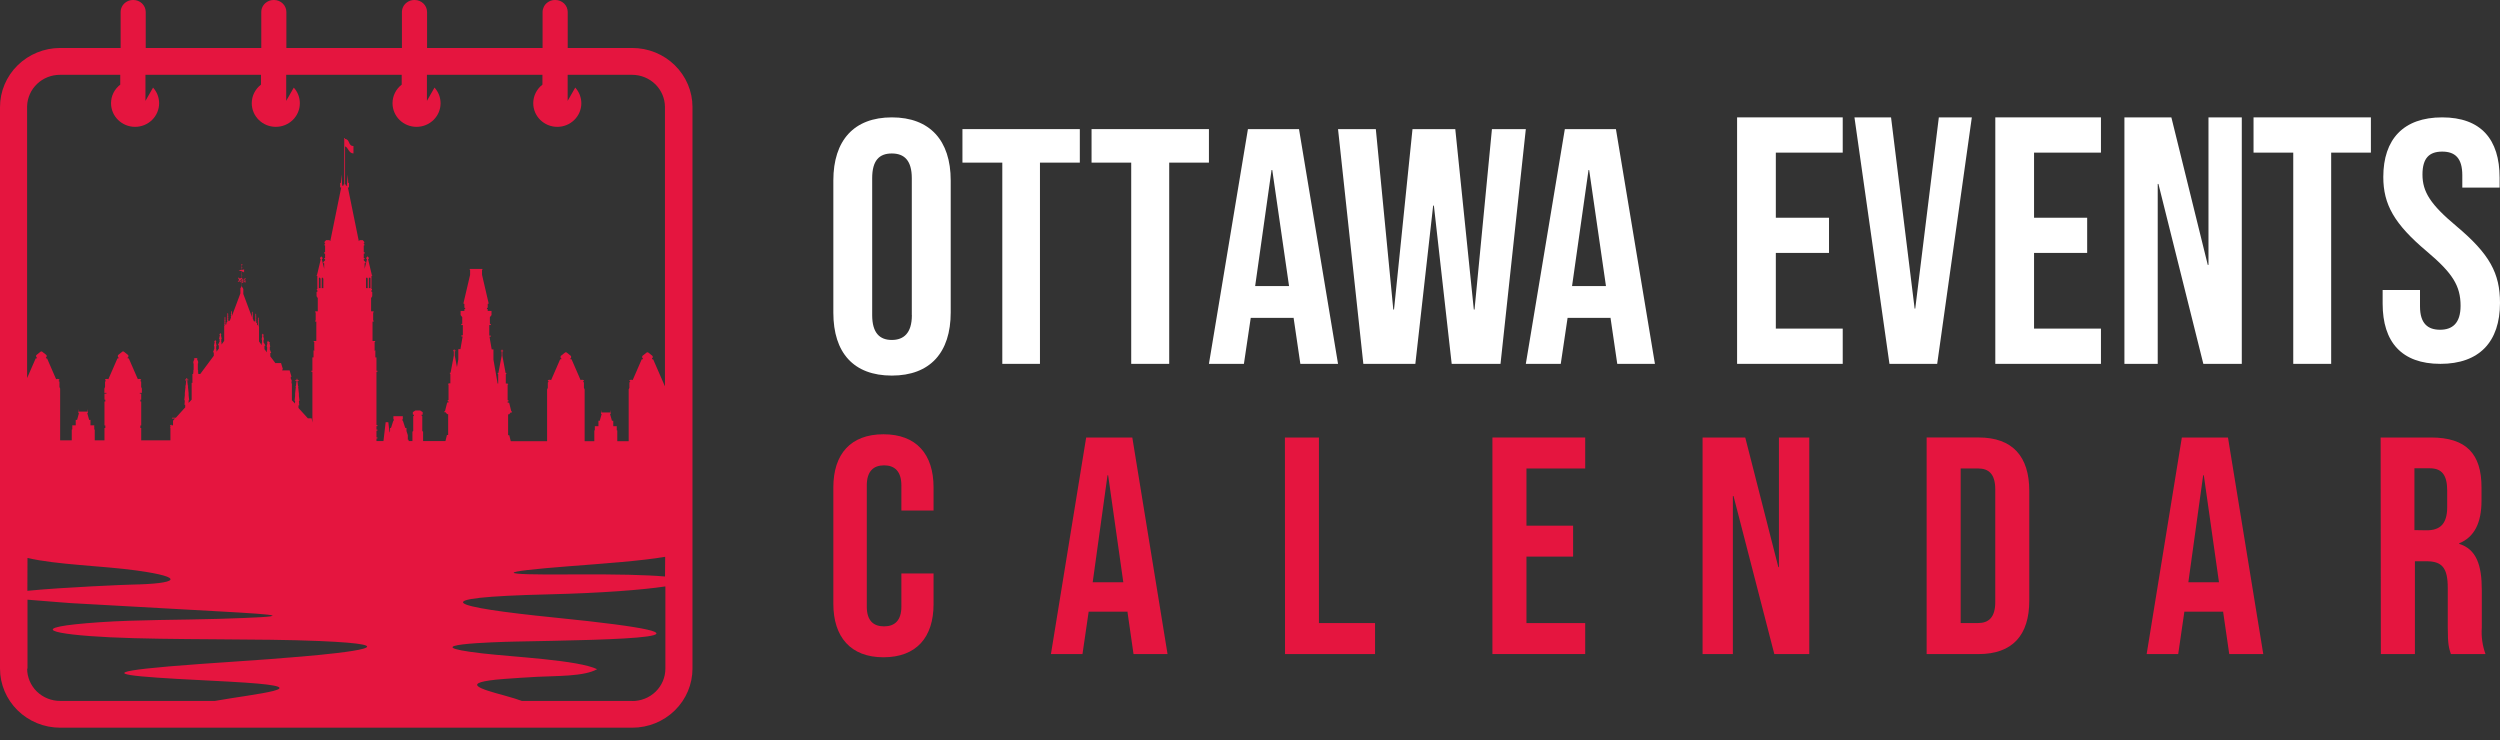 <svg width="179" height="53" viewBox="0 0 179 53" fill="none" xmlns="http://www.w3.org/2000/svg">
<rect x="0" y="0" width="179" height="53" fill="#333333" stroke="none"/>
<path d="M45.265 3.435H40.649V0.863C40.649 0.75 40.626 0.637 40.582 0.532C40.538 0.427 40.472 0.332 40.391 0.252C40.309 0.172 40.211 0.108 40.104 0.065C39.997 0.022 39.883 -0 39.767 4.11799e-06H39.726C39.528 0.001 39.337 0.067 39.183 0.189C39.079 0.27 38.995 0.372 38.937 0.489C38.88 0.606 38.849 0.734 38.849 0.863V3.435H30.578V0.863C30.578 0.634 30.485 0.415 30.319 0.253C30.154 0.091 29.93 3.03278e-06 29.696 4.11799e-06H29.655C29.458 0.001 29.266 0.067 29.112 0.189C29.008 0.269 28.924 0.372 28.866 0.488C28.808 0.605 28.778 0.733 28.778 0.863V3.435H20.505V0.863C20.505 0.634 20.413 0.415 20.247 0.253C20.082 0.091 19.859 4.11799e-06 19.625 4.11799e-06H19.585C19.387 0 19.195 0.067 19.042 0.189C18.937 0.269 18.853 0.372 18.795 0.488C18.737 0.605 18.707 0.733 18.708 0.863V3.435H10.434V0.863C10.434 0.634 10.342 0.415 10.177 0.253C10.012 0.091 9.788 4.11799e-06 9.555 4.11799e-06H9.514C9.316 -0 9.124 0.067 8.971 0.189C8.867 0.269 8.782 0.372 8.724 0.488C8.667 0.605 8.637 0.733 8.637 0.863V3.435H4.306C3.164 3.437 2.069 3.883 1.262 4.676C0.455 5.469 0.001 6.543 0 7.664V47.877C0.001 48.997 0.456 50.072 1.263 50.864C2.07 51.656 3.165 52.102 4.306 52.103H45.276C46.417 52.102 47.512 51.656 48.319 50.864C49.127 50.072 49.581 48.997 49.582 47.877V7.664C49.582 7.108 49.47 6.558 49.253 6.045C49.035 5.531 48.717 5.065 48.316 4.672C47.916 4.279 47.44 3.968 46.916 3.755C46.392 3.543 45.831 3.434 45.265 3.435ZM47.616 41.278C46.359 41.166 44.176 41.105 40.866 41.129C35.501 41.174 35.344 40.961 40.839 40.535C43.221 40.351 45.887 40.164 47.627 39.868L47.616 41.278ZM4.306 5.357H8.61V6.06C8.404 6.218 8.237 6.42 8.122 6.651C8.008 6.882 7.949 7.136 7.95 7.393C7.95 7.841 8.131 8.271 8.454 8.587C8.777 8.904 9.215 9.082 9.672 9.082C10.128 9.082 10.566 8.904 10.889 8.587C11.212 8.271 11.393 7.841 11.393 7.393C11.394 6.979 11.239 6.579 10.959 6.271L10.415 7.222V5.357H18.686V6.06C18.48 6.218 18.313 6.42 18.199 6.651C18.084 6.882 18.025 7.136 18.026 7.393C18.026 7.841 18.208 8.271 18.53 8.587C18.853 8.904 19.291 9.082 19.748 9.082C20.204 9.082 20.642 8.904 20.965 8.587C21.288 8.271 21.469 7.841 21.469 7.393C21.47 6.979 21.315 6.579 21.035 6.271L20.492 7.222V5.357H28.762V6.06C28.556 6.218 28.39 6.42 28.276 6.651C28.162 6.882 28.103 7.136 28.105 7.393C28.105 7.614 28.149 7.834 28.235 8.039C28.321 8.244 28.448 8.43 28.607 8.587C28.767 8.744 28.957 8.869 29.165 8.954C29.374 9.039 29.598 9.082 29.824 9.082C30.28 9.082 30.718 8.904 31.041 8.587C31.364 8.271 31.545 7.841 31.545 7.393C31.546 6.979 31.391 6.579 31.111 6.271L30.568 7.222V5.357H38.838V6.06C38.633 6.219 38.467 6.421 38.353 6.652C38.239 6.883 38.18 7.136 38.181 7.393C38.181 7.841 38.362 8.271 38.685 8.587C39.008 8.904 39.446 9.082 39.903 9.082C40.359 9.082 40.797 8.904 41.12 8.587C41.443 8.271 41.624 7.841 41.624 7.393C41.624 6.979 41.468 6.579 41.187 6.271L40.644 7.222V5.357H45.26C45.883 5.357 46.481 5.601 46.922 6.033C47.362 6.466 47.61 7.053 47.611 7.664V27.665L46.764 25.723H46.685V25.637H46.731V25.493L46.397 25.227H46.319L45.984 25.493V25.637H46.028V25.723H45.949L45.3 27.215C45.268 27.199 45.233 27.191 45.197 27.191C45.121 27.191 45.061 27.22 45.061 27.255C45.061 27.29 45.083 27.29 45.113 27.303C45.112 27.309 45.112 27.315 45.113 27.322C45.114 27.335 45.12 27.347 45.129 27.356H45.099C45.08 27.356 45.064 27.378 45.064 27.401V27.767L45.013 27.886V31.591H44.198V30.818H44.16V30.583H44.144V30.567H44.16V30.517H43.91V30.125H43.807V30.093L43.696 29.699H43.677V29.656H43.698H43.723V29.544H43.706L43.69 29.352L43.674 29.533H43.087L43.071 29.352L43.055 29.544H43.038V29.656H43.063H43.085V29.699H43.063L42.952 30.093V30.125H42.849V30.517H42.59V30.567H42.607V30.583H42.59V30.818H42.553V31.591H41.86V28.19V27.886L41.809 27.769V27.401C41.809 27.378 41.792 27.356 41.773 27.356H41.741C41.746 27.352 41.751 27.347 41.755 27.341C41.758 27.335 41.76 27.328 41.76 27.322C41.761 27.315 41.761 27.309 41.76 27.303C41.792 27.303 41.814 27.274 41.814 27.255C41.814 27.236 41.749 27.191 41.675 27.191C41.64 27.191 41.604 27.199 41.572 27.215L40.923 25.723H40.845V25.637H40.888V25.493L40.557 25.227H40.475L40.141 25.493V25.637H40.188V25.723H40.109L39.46 27.215C39.428 27.199 39.393 27.191 39.357 27.191C39.281 27.191 39.221 27.22 39.221 27.255C39.221 27.29 39.24 27.292 39.273 27.303C39.271 27.309 39.271 27.315 39.273 27.322C39.273 27.328 39.275 27.335 39.279 27.341C39.282 27.347 39.286 27.352 39.292 27.356H39.259C39.24 27.356 39.224 27.378 39.224 27.401V27.769L39.172 27.886V27.934V31.591H36.571L36.462 31.159H36.381V29.667H36.454L36.563 29.533H36.381H36.652V29.453H36.609L36.454 28.83H36.346V28.747H36.405V28.654H36.346V27.54H36.392L36.337 27.46H36.215V26.783H36.251V26.701H36.199L35.971 25.475V25.155H36.028V25.104H35.971V25.038H35.919V25.104H35.86V25.155H35.919V25.472L35.686 26.701H35.637V26.783H35.672V27.46H35.629L35.33 25.744V25.016H35.205L35.048 24.108H35.137V24.027H35.031V23.276H35.14V23.196H35.075V22.708L35.192 22.559V22.261H34.92V22.127H34.866V22.042H34.92V21.757H34.977V21.672L34.513 19.676V19.319H34.543V19.255H33.63V19.319H33.66V19.676L33.193 21.672V21.757H33.25V22.042H33.307V22.127H33.25V22.261H32.979V22.559L33.096 22.708V23.196H33.03V23.276H33.139V23.98V24.009H33.036V24.089H33.125L32.968 24.998H32.816V25.725L32.718 26.285L32.561 25.459V25.142H32.62V25.091H32.544V25.024H32.493V25.091H32.433V25.142H32.493V25.459L32.262 26.687H32.213V26.77H32.246V27.447H32.126L32.072 27.527H32.115V28.641H32.058V28.734H32.115V28.817H32.018L31.863 29.44H31.817V29.52H32.088H31.906L32.012 29.653H32.088V31.146H32.001L31.895 31.578H30.293V30.911L30.236 30.858V29.792H30.19V29.691H30.264V29.509L30.079 29.387H29.745L29.56 29.509V29.691H29.634V29.792H29.587V30.858L29.53 30.911V31.578H29.259V31.487H29.199V31.159L29.104 30.866V30.639H29.015L28.841 30.106H28.8V30.032H28.841V29.8H28.167V30.032H28.208V30.106H28.167L27.996 30.639H27.928V30.866L27.893 30.978L27.804 30.229H27.614L27.456 31.578H26.954V31.396H27.024V31.319H26.954V30.834H27.024V30.759H26.954V30.512H27.024V30.434H26.954V26.621H27.024V26.543H26.954V25.589H26.875V25.078L26.823 25.128V24.489H26.861V24.414H26.674V23.026H26.753V22.951H26.718V22.367H26.753V22.29H26.571V21.333H26.595V21.291L26.652 21.216V20.901H26.598V20.768H26.636V20.694H26.598V19.753H26.65V19.708H26.628L26.356 18.57C26.373 18.563 26.387 18.551 26.396 18.536C26.406 18.522 26.411 18.505 26.411 18.487C26.41 18.469 26.405 18.452 26.395 18.437C26.385 18.423 26.37 18.411 26.354 18.404C26.354 18.394 26.35 18.384 26.343 18.377C26.336 18.37 26.326 18.365 26.316 18.364C26.305 18.364 26.294 18.369 26.287 18.376C26.279 18.384 26.275 18.394 26.275 18.404C26.259 18.411 26.245 18.423 26.235 18.438C26.225 18.452 26.22 18.47 26.221 18.487C26.221 18.504 26.226 18.521 26.235 18.536C26.245 18.551 26.259 18.562 26.275 18.57L26.107 19.252V18.847H26.172V18.764L26.044 18.639V18.554H26.107V18.484H26.044V18.159H26.107V18.058H26.044V17.581H26.085V17.466H26.044V17.41H26.082V17.32L25.974 17.192H25.756L25.691 17.267L24.909 13.421H24.988V13.098H24.936L24.893 12.491L24.841 13.248H24.858V13.293H24.763V13.208H24.706V10.484C24.936 10.535 24.947 10.972 25.308 10.988V10.455C24.909 10.455 25.075 9.975 24.706 9.951V9.887H24.648V13.208H24.591V13.293H24.499V13.248L24.448 12.491L24.407 13.098H24.353V13.421H24.431L23.649 17.267L23.587 17.192H23.345L23.237 17.32V17.41H23.277V17.466H23.237V17.581H23.277V18.058H23.212V18.159H23.277V18.484H23.212V18.554H23.277V18.639L23.15 18.764V18.847H23.212V19.252L23.044 18.57C23.06 18.563 23.074 18.551 23.084 18.536C23.094 18.522 23.099 18.505 23.098 18.487C23.099 18.47 23.094 18.452 23.084 18.438C23.074 18.423 23.06 18.411 23.044 18.404C23.044 18.394 23.04 18.384 23.033 18.377C23.026 18.37 23.016 18.365 23.006 18.364C22.996 18.365 22.986 18.37 22.979 18.377C22.972 18.384 22.968 18.394 22.968 18.404C22.951 18.411 22.938 18.423 22.928 18.438C22.918 18.452 22.913 18.47 22.913 18.487C22.914 18.504 22.918 18.521 22.927 18.535C22.937 18.55 22.95 18.562 22.965 18.57L22.694 19.708H22.669V19.753H22.721V20.694H22.685V20.768H22.721V20.901H22.666V21.216L22.726 21.291V21.333H22.753V22.29H22.569V22.367H22.604V22.951H22.569V23.026H22.648V24.414H22.463V24.489H22.501V25.128L22.449 25.078V25.589H22.368V26.543H22.297V26.621H22.368V30.261L22.324 30.008V29.984L22.303 29.954H22.045L21.371 29.211V29.024H21.426L21.401 28.702H21.442L21.401 28.34V28.177L21.347 27.711C21.353 27.709 21.359 27.705 21.363 27.699C21.368 27.694 21.371 27.688 21.371 27.681C21.371 27.673 21.368 27.666 21.362 27.66C21.357 27.654 21.349 27.651 21.341 27.649L21.306 27.338H21.325V27.322H21.29V27.279C21.297 27.275 21.303 27.268 21.306 27.26C21.308 27.268 21.313 27.274 21.319 27.279C21.326 27.284 21.333 27.287 21.341 27.287C21.352 27.287 21.363 27.283 21.371 27.275C21.379 27.268 21.384 27.258 21.385 27.247C21.385 27.235 21.38 27.225 21.372 27.217C21.364 27.209 21.353 27.204 21.341 27.204C21.334 27.204 21.327 27.207 21.321 27.211C21.316 27.215 21.311 27.221 21.309 27.228C21.307 27.223 21.305 27.217 21.301 27.213C21.297 27.208 21.292 27.204 21.287 27.202C21.287 27.202 21.287 27.202 21.287 27.188C21.293 27.185 21.297 27.18 21.301 27.174C21.304 27.169 21.306 27.163 21.306 27.156C21.306 27.145 21.302 27.135 21.294 27.127C21.287 27.119 21.276 27.114 21.265 27.114C21.26 27.114 21.254 27.115 21.249 27.117C21.244 27.119 21.239 27.122 21.236 27.126C21.232 27.13 21.229 27.135 21.227 27.14C21.225 27.145 21.224 27.151 21.225 27.156C21.225 27.163 21.227 27.169 21.23 27.174C21.233 27.18 21.238 27.185 21.244 27.188C21.244 27.188 21.244 27.188 21.244 27.202C21.238 27.204 21.233 27.208 21.23 27.212C21.226 27.217 21.223 27.222 21.222 27.228C21.219 27.221 21.214 27.216 21.208 27.211C21.202 27.207 21.194 27.205 21.187 27.204C21.176 27.205 21.165 27.21 21.158 27.218C21.15 27.226 21.146 27.236 21.146 27.247C21.146 27.258 21.15 27.268 21.158 27.275C21.166 27.283 21.176 27.287 21.187 27.287C21.195 27.287 21.203 27.284 21.21 27.279C21.217 27.275 21.222 27.268 21.225 27.26C21.228 27.268 21.233 27.275 21.241 27.279V27.322H21.206V27.338H21.222L21.187 27.649C21.179 27.651 21.172 27.654 21.167 27.66C21.162 27.666 21.159 27.674 21.16 27.681C21.16 27.688 21.162 27.694 21.166 27.699C21.17 27.704 21.175 27.709 21.181 27.711L21.13 28.177V28.342L21.092 28.702H21.132L21.116 28.891L20.899 28.654V27.457H20.872V27.295H20.899L20.836 27.122H20.82V26.978H20.874L20.736 26.522H20.206V26.45H20.261L20.122 25.994H19.731V26.018L19.354 25.515V25.27H19.422L19.381 25.176L19.357 25.12L19.34 25.056H19.319V25.035V24.835L19.349 24.819L19.297 24.553V24.531H19.321V24.507V24.489H19.24V24.467L19.224 24.454C19.227 24.446 19.227 24.438 19.224 24.43C19.224 24.422 19.22 24.415 19.215 24.409C19.209 24.404 19.202 24.401 19.194 24.401C19.19 24.4 19.185 24.401 19.181 24.402C19.177 24.403 19.174 24.405 19.171 24.408C19.168 24.411 19.165 24.414 19.164 24.418C19.162 24.422 19.161 24.426 19.161 24.43C19.158 24.438 19.158 24.446 19.161 24.454L19.145 24.467V24.489H19.123V24.507V24.531H19.148V24.553L19.096 24.819L19.126 24.835V25.035V25.056H19.107V25.227L18.936 25V24.76H19.004L18.96 24.665L18.936 24.608H18.922L18.906 24.544H18.884L18.871 24.526V24.326L18.903 24.307L18.849 24.041V24.017H18.873L18.887 23.996V23.977H18.865V23.953H18.846C18.849 23.945 18.849 23.937 18.846 23.929C18.846 23.921 18.843 23.912 18.837 23.906C18.831 23.9 18.822 23.897 18.814 23.897C18.809 23.897 18.805 23.898 18.802 23.899C18.798 23.901 18.794 23.904 18.791 23.907C18.789 23.91 18.787 23.913 18.785 23.917C18.784 23.921 18.783 23.925 18.784 23.929C18.781 23.937 18.781 23.945 18.784 23.953H18.767V23.977H18.743V23.996L18.757 24.017H18.781V24.041L18.73 24.307L18.759 24.326V24.526V24.544H18.74V24.712L18.547 24.446V23.38L18.52 23.353V23.297L18.537 23.284C18.538 23.282 18.54 23.281 18.541 23.279C18.542 23.277 18.542 23.274 18.542 23.272C18.542 23.27 18.542 23.268 18.541 23.265C18.54 23.263 18.538 23.262 18.537 23.26L18.52 23.244V23.148L18.553 23.103L18.52 23.122V22.991H18.547L18.523 22.975L18.547 22.956H18.52V22.831V22.812V22.778L18.496 22.714L18.469 22.778V22.812V22.831V22.956H18.442L18.469 22.975L18.442 22.991H18.469V23.122L18.436 23.103L18.469 23.148V23.244L18.45 23.26C18.448 23.262 18.447 23.263 18.446 23.265C18.445 23.268 18.444 23.27 18.444 23.272C18.444 23.274 18.445 23.277 18.446 23.279C18.447 23.281 18.448 23.282 18.45 23.284L18.466 23.297V23.313L18.401 23.255V23.14L18.338 23.084V23.023L18.355 23.009C18.357 23.008 18.358 23.006 18.359 23.004C18.36 23.002 18.36 23 18.36 22.998C18.36 22.995 18.36 22.993 18.359 22.991C18.358 22.989 18.357 22.987 18.355 22.986L18.338 22.97V22.874L18.371 22.828L18.338 22.847V22.716H18.366L18.341 22.7L18.366 22.682H18.338V22.556V22.538V22.506L18.314 22.442L18.287 22.506V22.538V22.556V22.682H18.26L18.287 22.7L18.26 22.716H18.287V22.847L18.254 22.828L18.287 22.874V22.97L18.268 22.986C18.266 22.987 18.265 22.989 18.264 22.991C18.263 22.993 18.262 22.995 18.262 22.998C18.262 23 18.263 23.002 18.264 23.004C18.265 23.006 18.266 23.008 18.268 23.009L18.284 23.023V23.047L18.241 23.009H18.178L18.094 22.783V22.735L18.127 22.69L18.094 22.708V22.578H18.121L18.094 22.562L18.121 22.543H18.091V22.418V22.397V22.365L18.064 22.301L18.037 22.365V22.397V22.415V22.543H18.01L18.034 22.562L18.01 22.578H18.037V22.7L17.421 21.048V20.691L17.323 20.518V20.251C17.374 20.248 17.424 20.235 17.47 20.211L17.508 20.179L17.532 20.211H17.616L17.565 20.147H17.529C17.538 20.132 17.542 20.114 17.543 20.097C17.543 20.08 17.539 20.064 17.532 20.05C17.525 20.035 17.515 20.022 17.502 20.011H17.556L17.605 19.926L17.51 19.939L17.478 19.995C17.431 19.97 17.379 19.955 17.326 19.953V19.745L17.358 19.761L17.326 19.729L17.358 19.692L17.326 19.71V19.444H17.342V19.465H17.358V19.446L17.426 19.46V19.489H17.48V19.436H17.467V19.417H17.48V19.361H17.467V19.343H17.48V19.289H17.426V19.319H17.358V19.3H17.342V19.321H17.326V19.183L17.38 19.207L17.331 19.167L17.38 19.127L17.326 19.151V18.996C17.335 18.995 17.344 18.991 17.35 18.984C17.357 18.977 17.36 18.968 17.361 18.959C17.361 18.947 17.356 18.937 17.348 18.929C17.34 18.921 17.329 18.916 17.317 18.916C17.306 18.916 17.295 18.921 17.287 18.929C17.279 18.937 17.274 18.947 17.274 18.959C17.275 18.968 17.279 18.977 17.285 18.984C17.291 18.991 17.3 18.995 17.309 18.996V19.151L17.255 19.127L17.304 19.167L17.255 19.207L17.309 19.183V19.327H17.25H17.179V19.34L17.098 19.356V19.369L17.179 19.385V19.398H17.25H17.309V19.665L17.277 19.646L17.309 19.684L17.277 19.716L17.309 19.7V19.907C17.256 19.91 17.204 19.924 17.157 19.95L17.125 19.894L17.03 19.881L17.079 19.966H17.13C17.118 19.977 17.108 19.991 17.102 20.006C17.095 20.021 17.092 20.038 17.092 20.054C17.093 20.072 17.097 20.089 17.106 20.105H17.068L17.016 20.169H17.1L17.125 20.134C17.135 20.147 17.148 20.158 17.163 20.166C17.207 20.192 17.258 20.206 17.309 20.209V20.475L17.212 20.648V21.006L16.595 22.658V22.535H16.622L16.598 22.519L16.622 22.5H16.595V22.375V22.354V22.322L16.568 22.258L16.541 22.322V22.354V22.373V22.5H16.511L16.538 22.519L16.511 22.535H16.538V22.666L16.503 22.647L16.536 22.692V22.743L16.451 22.967H16.386L16.34 23.009V22.98L16.356 22.967C16.359 22.963 16.361 22.959 16.361 22.955C16.361 22.951 16.359 22.946 16.356 22.943L16.337 22.927V22.831L16.37 22.786L16.335 22.804V22.674H16.362L16.337 22.658L16.362 22.639H16.335V22.514V22.495V22.463L16.308 22.399L16.28 22.463V22.495V22.514V22.639H16.25L16.278 22.658L16.25 22.674H16.278V22.804L16.242 22.786L16.275 22.831V22.927L16.256 22.943C16.253 22.946 16.251 22.951 16.251 22.955C16.251 22.959 16.253 22.963 16.256 22.967L16.272 22.98V23.042L16.21 23.098V23.212L16.139 23.276V23.255L16.155 23.241C16.158 23.238 16.16 23.234 16.16 23.23C16.16 23.225 16.158 23.221 16.155 23.217L16.136 23.201V23.105L16.169 23.06L16.134 23.079V22.948H16.161L16.136 22.932L16.161 22.914H16.134V22.788V22.77V22.735L16.109 22.671L16.082 22.735V22.77V22.788V22.914H16.052L16.079 22.932L16.052 22.948H16.079V23.079L16.044 23.06L16.077 23.105V23.201L16.058 23.217C16.055 23.221 16.053 23.225 16.053 23.23C16.053 23.234 16.055 23.238 16.058 23.241L16.074 23.255V23.316L16.052 23.337V24.403L15.862 24.67V24.502H15.843V24.483V24.283L15.873 24.265L15.821 23.998V23.974H15.846V23.953V23.934H15.824V23.91H15.808C15.811 23.903 15.811 23.894 15.808 23.886C15.808 23.882 15.808 23.878 15.806 23.874C15.805 23.87 15.803 23.867 15.8 23.864C15.797 23.861 15.794 23.858 15.79 23.857C15.786 23.855 15.782 23.854 15.778 23.854C15.769 23.854 15.761 23.858 15.755 23.864C15.749 23.87 15.745 23.878 15.745 23.886C15.743 23.89 15.742 23.894 15.742 23.898C15.742 23.902 15.743 23.907 15.745 23.91H15.726V23.934H15.705V23.953L15.718 23.974H15.743V23.998L15.688 24.265L15.721 24.283V24.483L15.707 24.502H15.683V24.566H15.669L15.645 24.622L15.602 24.718H15.667V24.958L15.498 25.184V25.014H15.479V24.992V24.792L15.509 24.776L15.458 24.51V24.489H15.482V24.465V24.446H15.46V24.425L15.444 24.411C15.447 24.404 15.447 24.395 15.444 24.387C15.444 24.383 15.443 24.379 15.441 24.375C15.44 24.372 15.437 24.368 15.434 24.366C15.431 24.363 15.428 24.361 15.424 24.36C15.42 24.358 15.416 24.358 15.411 24.358C15.403 24.358 15.396 24.361 15.39 24.367C15.385 24.372 15.382 24.38 15.382 24.387C15.378 24.395 15.378 24.404 15.382 24.411L15.365 24.425V24.446H15.344V24.465V24.489H15.368V24.51L15.316 24.776L15.346 24.792V24.992V25.014H15.322L15.308 25.078L15.284 25.134L15.243 25.227H15.308V25.472L14.336 26.78H14.198V26.663H14.176V26.629V26.583H14.203V26.546H14.181L14.165 26.469V26.021H14.187V25.97V25.898L14.141 25.779H14.122V25.709H14.146V25.68H14.119L14.103 25.642H13.926L13.913 25.68H13.883V25.709H13.907V25.779H13.888L13.842 25.898V25.97V26.021H13.864V26.469L13.848 26.546H13.829V26.583H13.853V26.629V26.663H13.831V26.78H13.777V26.85V27.415H13.723V28.611L13.505 28.849V28.659H13.546L13.505 28.3V28.134L13.454 27.668C13.46 27.666 13.465 27.662 13.469 27.657C13.473 27.651 13.475 27.645 13.476 27.639C13.475 27.631 13.472 27.624 13.467 27.618C13.463 27.613 13.456 27.608 13.448 27.607L13.41 27.295H13.429V27.279H13.394V27.236C13.402 27.232 13.407 27.226 13.41 27.218C13.413 27.226 13.418 27.233 13.425 27.237C13.432 27.242 13.44 27.245 13.448 27.244C13.459 27.244 13.47 27.24 13.477 27.233C13.485 27.225 13.489 27.215 13.489 27.204C13.489 27.193 13.485 27.183 13.477 27.175C13.47 27.167 13.459 27.162 13.448 27.162C13.441 27.162 13.434 27.164 13.427 27.169C13.421 27.173 13.416 27.179 13.413 27.186C13.412 27.18 13.409 27.174 13.405 27.17C13.402 27.165 13.397 27.161 13.391 27.159C13.391 27.159 13.391 27.159 13.391 27.146C13.397 27.142 13.402 27.137 13.405 27.132C13.408 27.126 13.41 27.12 13.41 27.114C13.41 27.103 13.406 27.092 13.399 27.084C13.391 27.076 13.381 27.072 13.37 27.071C13.359 27.072 13.348 27.076 13.341 27.084C13.333 27.092 13.329 27.103 13.329 27.114C13.329 27.12 13.331 27.126 13.334 27.132C13.338 27.137 13.342 27.142 13.348 27.146C13.348 27.146 13.348 27.146 13.348 27.159C13.342 27.161 13.338 27.165 13.334 27.17C13.33 27.174 13.327 27.18 13.326 27.186C13.324 27.179 13.319 27.173 13.313 27.169C13.308 27.165 13.301 27.162 13.294 27.162C13.282 27.162 13.271 27.166 13.263 27.174C13.255 27.182 13.25 27.193 13.25 27.204C13.251 27.215 13.256 27.225 13.264 27.233C13.272 27.24 13.283 27.244 13.294 27.244C13.302 27.244 13.311 27.241 13.318 27.236C13.324 27.23 13.329 27.223 13.332 27.215C13.334 27.223 13.338 27.229 13.345 27.234V27.279H13.31V27.295H13.329L13.294 27.607C13.286 27.608 13.278 27.612 13.273 27.617C13.268 27.623 13.264 27.631 13.264 27.639C13.264 27.645 13.267 27.651 13.27 27.656C13.274 27.662 13.28 27.666 13.286 27.668L13.234 28.134V28.3L13.193 28.659H13.234L13.21 28.982H13.261V29.168L12.59 29.912H12.332L12.311 29.941V29.965H12.531L12.389 30.12V30.456H12.278V30.402L12.169 30.45V30.466H12.202V30.607L12.172 30.623V30.639L12.202 30.655V31.53H10.111V30.645H10.052V30.464H10.111V28.75H10.052V28.614H10.111V28.18H10.008V28.129H10.158V27.825L10.109 27.705V27.34C10.11 27.329 10.106 27.319 10.099 27.31C10.092 27.302 10.082 27.296 10.071 27.295H10.041C10.046 27.291 10.05 27.285 10.053 27.279C10.055 27.273 10.057 27.267 10.057 27.26C10.058 27.254 10.058 27.248 10.057 27.241C10.09 27.241 10.111 27.212 10.111 27.194C10.111 27.175 10.049 27.13 9.976 27.13C9.94 27.129 9.904 27.137 9.872 27.154L9.221 25.661H9.142V25.576H9.188V25.432L8.854 25.166H8.776L8.442 25.432V25.576H8.485V25.661H8.409L7.757 27.154C7.725 27.137 7.69 27.129 7.654 27.13C7.578 27.13 7.518 27.159 7.518 27.194C7.518 27.228 7.54 27.228 7.57 27.241C7.569 27.248 7.569 27.254 7.57 27.26C7.571 27.267 7.573 27.273 7.576 27.279C7.579 27.285 7.584 27.291 7.589 27.295H7.556C7.537 27.295 7.521 27.316 7.521 27.34V27.708L7.472 27.825V28.129H7.622V28.18H7.48V28.614H7.54V28.75H7.48V30.464H7.54V30.645H7.48V31.53H6.783V30.757H6.75V30.522H6.734V30.506H6.75V30.456H6.478V30.064H6.373V30.032L6.264 29.637H6.24V29.595H6.264H6.288V29.483H6.272L6.253 29.291L6.237 29.472H5.664L5.648 29.291L5.629 29.483H5.612V29.595H5.637H5.661V29.637H5.637L5.528 30.032V30.064H5.422V30.456H5.175V30.506H5.191V30.522H5.175V30.757H5.137V31.53H4.306V28.18V28.129V27.825L4.257 27.708V27.34C4.258 27.329 4.254 27.319 4.247 27.311C4.24 27.302 4.23 27.297 4.219 27.295H4.19C4.195 27.291 4.199 27.285 4.203 27.279C4.206 27.273 4.208 27.267 4.209 27.26C4.21 27.254 4.21 27.248 4.209 27.241C4.238 27.241 4.26 27.212 4.26 27.194C4.26 27.175 4.198 27.13 4.124 27.13C4.088 27.129 4.051 27.137 4.019 27.154L3.37 25.661H3.291V25.576H3.337V25.432L3.003 25.166H2.924L2.59 25.432V25.576H2.634V25.661H2.555L1.941 27.071V7.603C1.958 6.999 2.215 6.426 2.657 6.006C3.099 5.586 3.691 5.353 4.306 5.357ZM26.327 20.632H26.207V19.939C26.207 19.857 26.316 19.854 26.327 19.939V20.632ZM26.411 20.632V19.939C26.411 19.857 26.517 19.854 26.527 19.939V20.632H26.411ZM23.152 19.939V20.632H23.036V19.939C23.025 19.854 23.12 19.857 23.131 19.939H23.152ZM22.951 19.939V20.632H22.832V19.939C22.824 19.854 22.919 19.857 22.93 19.939H22.951ZM17.5 20.051L17.451 20.113V20.131L17.521 20.161H17.418L17.393 20.201V20.089L17.5 20.051ZM17.385 19.99C17.429 19.991 17.473 20.003 17.51 20.025L17.388 20.07L17.385 19.99ZM17.538 20.043C17.548 20.051 17.557 20.061 17.564 20.073C17.57 20.084 17.574 20.097 17.576 20.11C17.575 20.124 17.57 20.138 17.562 20.15L17.478 20.113L17.538 20.043ZM17.538 20.182L17.518 20.198C17.482 20.217 17.443 20.229 17.402 20.233L17.432 20.182H17.538ZM17.317 20.166H17.212L17.288 20.131V20.115L17.239 20.054L17.35 20.097V20.209L17.317 20.166ZM17.331 20.233C17.29 20.229 17.25 20.217 17.214 20.198L17.198 20.185H17.301L17.331 20.233ZM17.168 20.155C17.16 20.142 17.155 20.128 17.155 20.113C17.156 20.099 17.16 20.086 17.166 20.074C17.173 20.062 17.182 20.052 17.193 20.043L17.255 20.115L17.168 20.155ZM17.22 20.025C17.258 20.003 17.301 19.991 17.345 19.99V20.067L17.22 20.025ZM1.969 39.948C4.043 40.441 7.317 40.508 9.758 40.844C13.399 41.347 12.71 41.795 9.487 41.856C9.175 41.856 4.548 42.046 1.96 42.301L1.969 39.948ZM1.969 47.877V42.938C2.194 42.957 2.444 42.978 2.721 42.997C3.522 43.053 4.285 43.136 5.091 43.184L15.493 43.764C20.331 44.031 21.295 44.138 15.648 44.311C12.843 44.394 9.834 44.367 7.144 44.551C1.51 44.937 3.785 45.433 7.871 45.63C12.216 45.838 18.683 45.715 22.873 45.897C29.547 46.182 24.955 46.723 21.567 47.011C18.596 47.277 14.972 47.469 12.137 47.711C7.003 48.154 8.577 48.37 12.68 48.609C14.293 48.703 16.101 48.777 17.567 48.876C22.911 49.239 18.254 49.676 15.395 50.185H4.306C3.997 50.186 3.69 50.127 3.404 50.011C3.117 49.896 2.857 49.726 2.637 49.512C2.418 49.297 2.244 49.042 2.125 48.762C2.006 48.481 1.944 48.181 1.944 47.877H1.969ZM45.289 50.185H37.361C37.057 50.07 36.647 49.945 36.115 49.798C34.388 49.329 32.789 48.871 36.06 48.615C36.845 48.554 37.663 48.503 38.45 48.46C39.859 48.386 41.817 48.444 42.754 47.914C41.396 47.258 36.745 47.04 34.521 46.781C29.177 46.158 35.428 45.966 36.943 45.936C43.877 45.8 54.127 45.67 39.718 44.218C32.2 43.463 29.968 42.778 39.305 42.555C43.055 42.464 46.025 42.235 47.641 41.987V47.877C47.641 48.182 47.58 48.485 47.46 48.767C47.341 49.049 47.166 49.305 46.945 49.521C46.724 49.736 46.462 49.906 46.173 50.022C45.885 50.137 45.576 50.195 45.265 50.193L45.289 50.185Z" fill="#E5153F"/>
<path d="M59.667 22.387V12.923C59.667 10.051 61.146 8.404 63.857 8.404C66.568 8.404 68.071 10.046 68.071 12.923V22.373C68.071 25.245 66.591 26.892 63.857 26.892C61.123 26.892 59.667 25.265 59.667 22.387ZM65.285 22.564V12.76C65.285 11.472 64.733 10.989 63.852 10.989C62.972 10.989 62.448 11.468 62.448 12.76V22.564C62.448 23.852 63 24.341 63.852 24.341C64.705 24.341 65.29 23.852 65.29 22.564H65.285Z" fill="white"/>
<path d="M71.765 11.644H68.911V9.244H77.315V11.644H74.461V26.052H71.765V11.644Z" fill="white"/>
<path d="M80.995 11.644H78.155V9.244H86.559V11.644H83.715V26.052H80.995V11.644Z" fill="white"/>
<path d="M89.352 9.244H93.009L95.803 26.052H93.105L92.616 22.716V22.761H89.553L89.064 26.052H86.559L89.352 9.244ZM92.296 20.482L91.094 12.172H91.043L89.869 20.482H92.296Z" fill="white"/>
<path d="M95.803 9.244H98.509L99.76 22.161H99.812L101.135 9.244H104.198L105.525 22.161H105.577L106.823 9.244H109.249L107.437 26.052H103.941L102.666 14.72H102.614L101.339 26.052H97.615L95.803 9.244Z" fill="white"/>
<path d="M112.042 9.244H115.7L118.493 26.052H115.796L115.307 22.716V22.761H112.239L111.75 26.052H109.249L112.042 9.244ZM114.987 20.482L113.784 12.172H113.739L112.559 20.482H114.987Z" fill="white"/>
<path d="M124.376 8.404H131.939V10.928H127.149V15.59H130.957V18.109H127.149V23.528H131.939V26.052H124.376V8.404Z" fill="white"/>
<path d="M132.779 8.404H135.399L137.088 22.095H137.132L138.821 8.404H141.183L138.703 26.052H135.285L132.779 8.404Z" fill="white"/>
<path d="M142.864 8.404H150.428V10.928H145.638V15.59H149.441V18.109H145.638V23.528H150.428V26.052H142.864V8.404Z" fill="white"/>
<path d="M152.108 8.404H155.47L158.077 18.969H158.127V8.404H160.512V26.052H157.759L154.543 13.169H154.493V26.052H152.108V8.404Z" fill="white"/>
<path d="M164.197 10.928H161.353V8.404H169.756V10.928H166.912V26.052H164.197V10.928Z" fill="white"/>
<path d="M170.597 21.744V20.765H173.272V21.94C173.272 23.171 173.837 23.61 174.71 23.61C175.582 23.61 176.177 23.152 176.177 21.895C176.177 20.473 175.611 19.562 173.78 18.017C171.416 16.032 170.644 14.632 170.644 12.671C170.644 9.972 172.083 8.404 174.858 8.404C177.634 8.404 178.972 9.972 178.972 12.721V13.43H176.301V12.547C176.301 11.321 175.784 10.855 174.863 10.855C173.943 10.855 173.449 11.312 173.449 12.497C173.449 13.75 174.039 14.655 175.889 16.201C178.257 18.19 179 19.562 179 21.689C179 24.483 177.509 26.052 174.734 26.052C171.958 26.052 170.597 24.488 170.597 21.744Z" fill="white"/>
<path d="M59.667 43.229V34.901C59.667 32.51 60.906 31.094 63.255 31.094C65.605 31.094 66.843 32.51 66.843 34.901V36.553H64.539V34.761C64.539 33.741 64.052 33.319 63.301 33.319C62.549 33.319 62.062 33.732 62.062 34.761V43.432C62.062 44.452 62.549 44.848 63.301 44.848C64.052 44.848 64.539 44.435 64.539 43.432V41.062H66.843V43.254C66.843 45.645 65.605 47.061 63.255 47.061C60.906 47.061 59.667 45.608 59.667 43.229Z" fill="#E5153F"/>
<path d="M77.77 31.325H81.073L83.596 46.83H81.16L80.718 43.75V43.795H77.948L77.506 46.83H75.247L77.77 31.325ZM80.429 41.689L79.343 34.03H79.298L78.237 41.689H80.429Z" fill="#E5153F"/>
<path d="M92 31.325H94.436V44.613H98.454V46.83H92.008L92 31.325Z" fill="#E5153F"/>
<path d="M106.857 31.325H113.501V33.543H109.294V37.639H112.634V39.852H109.294V44.613H113.501V46.83H106.857V31.325Z" fill="#E5153F"/>
<path d="M121.905 31.325H124.96L127.33 40.608H127.372V31.325H129.544V46.83H127.041L124.118 35.512H124.073V46.83H121.905V31.325Z" fill="#E5153F"/>
<path d="M137.947 31.323H141.664C144.1 31.323 145.297 32.678 145.297 35.155V43C145.297 45.478 144.1 46.832 141.664 46.832H137.947V31.323ZM141.622 44.611C142.399 44.611 142.861 44.198 142.861 43.108V35.044C142.861 33.937 142.394 33.541 141.622 33.541H140.384V44.611H141.622Z" fill="#E5153F"/>
<path d="M156.22 31.325H159.523L162.05 46.83H159.614L159.168 43.75V43.795H156.401L155.96 46.83H153.701L156.22 31.325ZM158.879 41.689L157.793 34.03H157.747L156.686 41.689H158.879Z" fill="#E5153F"/>
<path d="M170.454 31.325H174.063C176.59 31.325 177.676 32.502 177.676 34.893V35.847C177.676 37.44 177.164 38.456 176.078 38.902V38.943C177.316 39.323 177.696 40.475 177.696 42.222V44.947C177.652 45.586 177.742 46.228 177.961 46.83H175.483C175.351 46.417 175.26 46.186 175.26 44.926V42.09C175.26 40.649 174.847 40.186 173.732 40.186H172.907V46.83H170.47L170.454 31.325ZM173.757 37.969C174.666 37.969 175.219 37.556 175.219 36.317V35.124C175.219 34.017 174.839 33.53 173.98 33.53H172.873V37.956L173.757 37.969Z" fill="#E5153F"/>
</svg>

